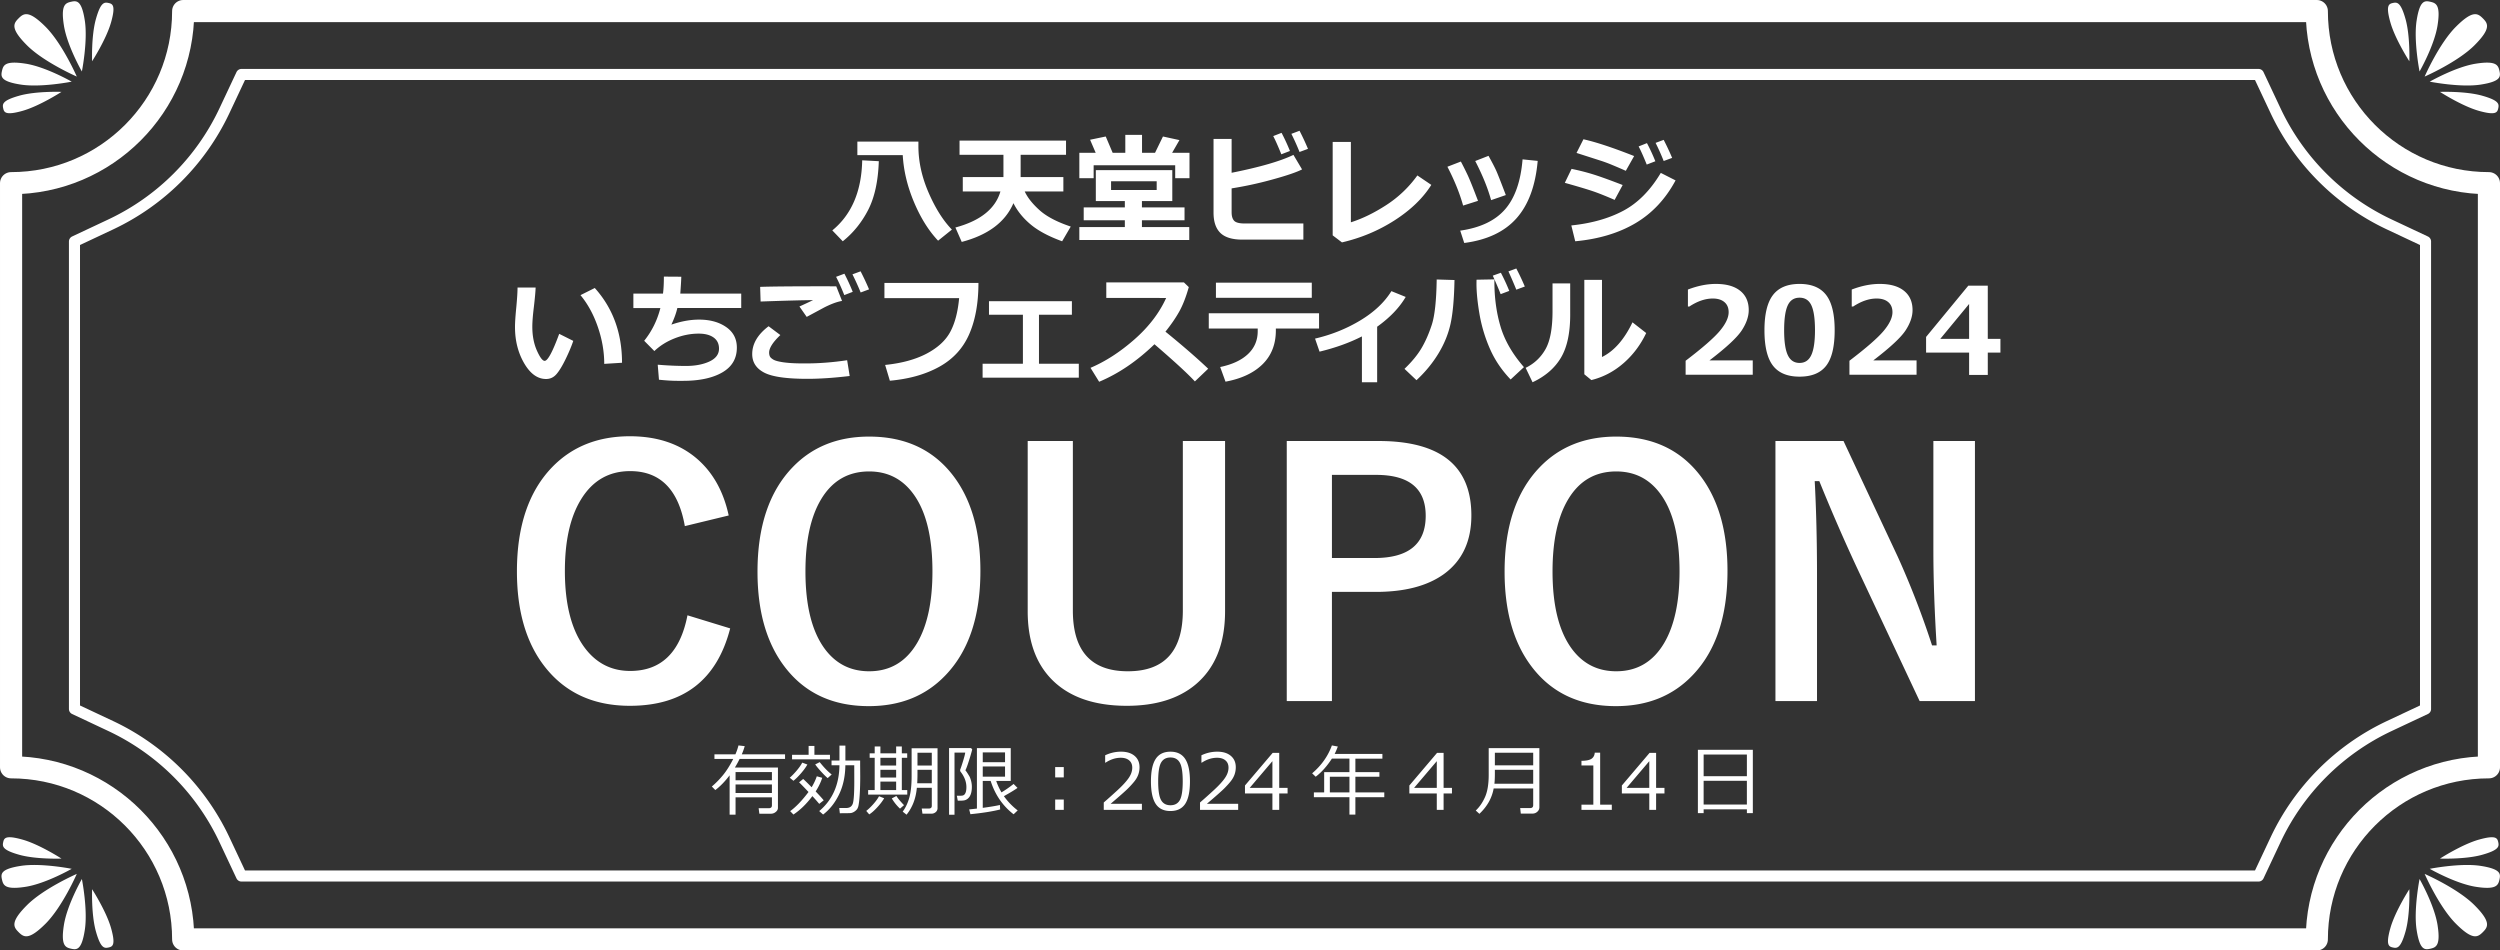 <svg data-name="レイヤー 1" xmlns="http://www.w3.org/2000/svg" width="451.641" height="171.709"><rect width="100%" height="100%" fill="#333333" stroke="none"/><path d="m131.643 93.123-7.923 1.922c-1.164-6.623-4.455-9.934-9.875-9.934-3.844 0-6.811 1.715-8.899 5.144-1.932 3.154-2.897 7.451-2.897 12.891 0 6.189 1.251 10.891 3.755 14.104 2.07 2.642 4.75 3.961 8.042 3.961 5.598 0 9.047-3.351 10.348-10.052l7.717 2.365c-2.405 9.323-8.446 13.984-18.124 13.984-6.623 0-11.777-2.395-15.463-7.185-3.292-4.276-4.938-9.973-4.938-17.089 0-8.18 2.129-14.467 6.386-18.862 3.607-3.706 8.278-5.559 14.014-5.559 5.085 0 9.224 1.439 12.417 4.316 2.72 2.464 4.533 5.795 5.44 9.993Zm25.368-14.25c6.563 0 11.649 2.385 15.256 7.154 3.232 4.277 4.849 9.983 4.849 17.118 0 8.181-2.099 14.458-6.297 18.834-3.548 3.725-8.17 5.588-13.866 5.588-6.563 0-11.649-2.396-15.256-7.185-3.232-4.277-4.849-9.974-4.849-17.089 0-8.18 2.109-14.468 6.327-18.863 3.548-3.705 8.16-5.558 13.836-5.558Zm0 6.297c-3.804 0-6.711 1.705-8.722 5.115-1.853 3.134-2.779 7.45-2.779 12.949 0 6.249 1.192 10.949 3.578 14.103 1.991 2.622 4.631 3.933 7.923 3.933 3.785 0 6.682-1.715 8.692-5.145 1.833-3.134 2.75-7.431 2.75-12.891 0-6.287-1.183-10.998-3.548-14.132-1.971-2.621-4.603-3.933-7.894-3.933Zm64.305-5.499v30.748c0 5.913-1.814 10.358-5.44 13.334-3.056 2.504-7.155 3.755-12.299 3.755-5.972 0-10.525-1.616-13.659-4.849-2.838-2.937-4.258-7.017-4.258-12.24V79.671h8.16v30.63c0 7.312 3.312 10.969 9.934 10.969s9.934-3.656 9.934-10.969v-30.63h7.628Zm11.146 0h16.586c11.176 0 16.764 4.484 16.764 13.452 0 4.672-1.666 8.21-4.997 10.614-2.977 2.129-7.066 3.193-12.27 3.193h-7.924v19.72h-8.16V79.671Zm8.16 6.12v15.02h7.687c6.169 0 9.254-2.543 9.254-7.628 0-4.928-2.986-7.392-8.958-7.392h-7.983Zm51.355-6.918c6.563 0 11.649 2.385 15.256 7.154 3.232 4.277 4.849 9.983 4.849 17.118 0 8.181-2.099 14.458-6.297 18.834-3.548 3.725-8.17 5.588-13.866 5.588-6.563 0-11.649-2.396-15.256-7.185-3.232-4.277-4.849-9.974-4.849-17.089 0-8.18 2.109-14.468 6.327-18.863 3.548-3.705 8.16-5.558 13.836-5.558Zm0 6.297c-3.804 0-6.711 1.705-8.722 5.115-1.853 3.134-2.779 7.45-2.779 12.949 0 6.249 1.192 10.949 3.578 14.103 1.991 2.622 4.631 3.933 7.923 3.933 3.785 0 6.682-1.715 8.692-5.145 1.833-3.134 2.75-7.431 2.75-12.891 0-6.287-1.183-10.998-3.548-14.132-1.971-2.621-4.603-3.933-7.894-3.933Zm64.809-5.499v46.979h-9.994l-11.383-24.214a334.18 334.18 0 0 1-6.741-15.522h-.828c.275 5.204.414 10.861.414 16.971v22.766h-7.509V79.672h12.299l9.757 20.814a155.057 155.057 0 0 1 6.238 16.113h.828c-.395-6.387-.591-12.122-.591-17.208v-19.72h7.511ZM103.565 61.584c-.334.989-.799 2.094-1.393 3.314s-1.144 2.121-1.649 2.701-1.128.87-1.869.87c-1.537 0-2.857-.948-3.961-2.845-1.103-1.897-1.655-4.077-1.655-6.54 0-.804.078-1.996.235-3.576.149-1.587.224-2.776.224-3.566h3.267c-.021.72-.128 1.897-.32 3.534-.185 1.517-.277 2.697-.277 3.545 0 1.637.275 3.074.827 4.313.552 1.238 1.02 1.857 1.404 1.857.555 0 1.431-1.627 2.626-4.879l2.541 1.271Zm8.808 3.95-3.213.202c0-2.199-.384-4.42-1.153-6.662-.769-2.241-1.815-4.16-3.139-5.754l2.583-1.292c3.281 3.651 4.922 8.153 4.922 13.506Zm21.534-9.887h-11.541c-.192.868-.552 1.868-1.078 3 1.758-.604 3.423-.907 4.997-.907 1.971 0 3.603.446 4.895 1.34s1.938 2.134 1.938 3.721c0 1.972-.877 3.465-2.631 4.479-1.755 1.015-4.12 1.521-7.095 1.521h-.918c-1.004 0-2.146-.067-3.427-.203l-.224-2.712c1.808.15 3.505.225 5.093.225 1.68 0 3.096-.269 4.249-.806 1.153-.538 1.729-1.312 1.729-2.322 0-.876-.328-1.547-.982-2.013-.655-.466-1.552-.699-2.691-.699-1.445 0-2.888.283-4.329.849s-2.667 1.333-3.678 2.301l-1.836-1.857c1.388-1.729 2.363-3.701 2.925-5.915h-4.879v-2.605h5.349c.106-.782.16-1.808.16-3.074l3.149.021c-.021.69-.082 1.708-.182 3.053h11.007v2.605Zm19.591 12.279c-2.833.341-5.381.512-7.644.512-3.78 0-6.385-.377-7.815-1.132-1.431-.754-2.146-1.868-2.146-3.341 0-1.858.986-3.534 2.958-5.029l2.125 1.591c-1.353 1.289-2.028 2.346-2.028 3.171 0 .249.042.472.128.668.085.195.293.393.625.592s.934.363 1.81.491 1.986.196 3.331.203h.78c2.363 0 4.836-.192 7.42-.576l.459 2.851Zm-1.377-13.56c-.506.086-1.05.24-1.634.465a16.39 16.39 0 0 0-1.836.849l-2.915 1.569-1.313-1.879c.27-.114 1.096-.498 2.477-1.153-2.107.021-5.271.106-9.491.256l-.085-2.647c2.021-.071 5.872-.106 11.552-.106.883 0 1.616.004 2.2.011l1.046 2.637Zm1.932-1.644-1.527.588c-.541-1.346-1.036-2.445-1.484-3.299l1.505-.566a36.66 36.66 0 0 1 1.505 3.277Zm2.947-.449-1.516.566A45.64 45.64 0 0 0 154 49.561l1.473-.544A47.355 47.355 0 0 1 157 52.273Zm19.762-1.163c0 3.623-.554 6.704-1.661 9.245-1.106 2.541-2.898 4.502-5.375 5.883-2.477 1.381-5.466 2.228-8.968 2.541l-.854-2.851c2.989-.306 5.488-.987 7.495-2.044 2.007-1.058 3.431-2.367 4.271-3.93.84-1.562 1.374-3.592 1.602-6.091h-13.495v-2.754h16.986Zm18.132 17.115h-17.381v-2.509h7.281v-8.862h-6.128V54.41h14.979v2.444h-5.947v8.862h7.196v2.509Zm23.371-1.613-2.402 2.295c-1.26-1.373-3.694-3.611-7.303-6.715-3.16 3.053-6.491 5.313-9.993 6.779l-1.559-2.52c2.719-1.16 5.369-2.876 7.949-5.146s4.486-4.762 5.717-7.474l-10.815-.01v-2.798h14.029l.875.844c-.512 1.814-1.094 3.301-1.746 4.457-.651 1.157-1.475 2.354-2.472 3.593 3.075 2.498 5.648 4.729 7.719 6.694Zm20.031-7.259h-7.805v.331c0 2.498-.795 4.533-2.386 6.106s-3.828 2.626-6.71 3.16l-.961-2.647c2.178-.456 3.853-1.236 5.023-2.344 1.17-1.106 1.756-2.482 1.756-4.126v-.48h-8.84v-2.755h19.922v2.755Zm-1.314-5.552h-17.317v-2.733h17.317v2.733Zm11.811 15.256h-2.754v-8.284c-2.228 1.139-4.779 2.057-7.655 2.754l-.812-2.359c2.961-.69 5.685-1.784 8.173-3.283 2.487-1.498 4.361-3.262 5.621-5.29l2.583 1.047c-1.139 1.942-2.857 3.736-5.157 5.381v10.035Zm13.969-18.47c-.064 3.381-.297 5.998-.699 7.853-.402 1.854-1.132 3.655-2.189 5.402-1.057 1.747-2.383 3.361-3.977 4.842l-2.167-2.05c1.316-1.26 2.334-2.493 3.053-3.699.719-1.207 1.345-2.629 1.879-4.266s.829-4.363.886-8.178l3.214.096Zm12.545 15.737-2.402 2.231c-1.616-1.68-2.867-3.538-3.753-5.573a26.956 26.956 0 0 1-1.874-6.251c-.363-2.132-.544-3.956-.544-5.472l.011-.727 3.224-.063v.352c0 2.962.372 5.691 1.116 8.189.744 2.498 2.151 4.936 4.223 7.313Zm-2.648-13.772-1.559.587c-.292-.769-.766-1.883-1.42-3.342l1.462-.523a35.206 35.206 0 0 1 1.516 3.278Zm2.808-.79-1.538.565a88.422 88.422 0 0 0-1.42-3.299l1.42-.523a42.981 42.981 0 0 1 1.538 3.257Zm8.199 4.964c.014 3.346-.538 5.967-1.655 7.863-1.118 1.897-2.833 3.386-5.146 4.468l-1.25-2.604c1.559-.762 2.758-1.892 3.598-3.39s1.26-3.778 1.26-6.839v-5.028h3.192v5.53Zm13.73 3.438c-1.032 2.163-2.411 3.991-4.137 5.481-1.726 1.491-3.65 2.497-5.771 3.017l-1.271-1.046V50.565h3.192v13.933c2.185-1.074 4.021-3.163 5.509-6.267l2.477 1.933Zm19.25 7.537h-12.128v-2.53c3.067-2.335 5.13-4.136 6.187-5.402 1.057-1.267 1.585-2.392 1.585-3.374 0-.782-.255-1.39-.764-1.82s-1.208-.646-2.098-.646c-1.353 0-2.762.48-4.228 1.441h-.267v-3.064c1.765-.676 3.449-1.014 5.05-1.014 1.9 0 3.365.414 4.393 1.243 1.029.829 1.543 1.991 1.543 3.486 0 1.152-.418 2.372-1.254 3.656-.836 1.285-2.781 3.095-5.835 5.429h7.815v2.595Zm8.456.342c-2.186 0-3.789-.664-4.81-1.991s-1.532-3.457-1.532-6.39c0-2.904.512-5.025 1.537-6.363s2.626-2.007 4.805-2.007 3.779.667 4.804 2.001c1.025 1.335 1.538 3.454 1.538 6.358 0 2.954-.509 5.091-1.527 6.411-1.018 1.32-2.623 1.98-4.815 1.98Zm0-14.264c-.997 0-1.71.468-2.141 1.403-.431.937-.646 2.433-.646 4.49s.22 3.544.662 4.483 1.149 1.409 2.125 1.409 1.683-.477 2.125-1.431c.441-.953.662-2.448.662-4.483 0-2.05-.216-3.541-.646-4.474-.431-.933-1.145-1.398-2.141-1.398Zm21.139 13.922h-12.128v-2.53c3.067-2.335 5.13-4.136 6.187-5.402 1.057-1.267 1.585-2.392 1.585-3.374 0-.782-.255-1.39-.764-1.82s-1.208-.646-2.098-.646c-1.353 0-2.762.48-4.228 1.441h-.267v-3.064c1.765-.676 3.449-1.014 5.05-1.014 1.9 0 3.365.414 4.393 1.243 1.029.829 1.543 1.991 1.543 3.486 0 1.152-.418 2.372-1.254 3.656-.836 1.285-2.781 3.095-5.835 5.429h7.815v2.595Zm15.15-4.004h-2.285v4.036h-3.373v-4.036h-7.773v-2.829l7.623-9.257h3.523v9.609h2.285v2.477Zm-5.658-2.476v-6.31l-5.211 6.31h5.211Zm-196.97-32.1c-.121 3.616-.765 6.556-1.933 8.819s-2.694 4.146-4.58 5.647l-1.89-1.964c3.487-2.854 5.288-7.075 5.402-12.663l3 .16Zm13.207 12.354-2.498 2.007c-1.708-1.808-3.161-4.134-4.356-6.978-1.196-2.843-1.872-5.671-2.029-8.482h-8.199v-2.444h11.028v.812c0 2.783.614 5.587 1.842 8.413 1.228 2.825 2.632 5.05 4.212 6.673Zm11.114-4.773c-1.466 3.416-4.581 5.751-9.342 7.003l-1.143-2.604c4.512-1.217 7.224-3.388 8.135-6.513h-6.801v-2.605h7.345v-4.024h-7.932v-2.562h19.239v2.562h-8.2v4.024h7.719v2.605h-6.982c.498 1.089 1.384 2.21 2.658 3.363 1.274 1.152 3.161 2.146 5.659 2.979l-1.559 2.658c-2.427-.883-4.324-1.896-5.691-3.043-1.366-1.146-2.402-2.427-3.106-3.843Zm14.861-9.097-1.014-2.359 2.829-.587 1.249 2.946h2.285V24.37h3.021v3.235h2.349l1.431-2.946 2.979.65-1.324 2.296h3.139v4.591h-2.583v-2.338h-14.733v2.338h-2.584v-4.591h2.958Zm16.901 15.749h-19.858v-2.339h8.221v-1.228h-7.431v-2.316h7.431v-1.143h-5.242v-5.595h13.815v5.595h-5.487v1.143h7.698v2.316h-7.698v1.228h8.552v2.339Zm-5.883-9.033v-1.569h-8.242v1.569h8.242Zm26.499 8.968h-11.018c-1.822 0-3.146-.402-3.972-1.206-.826-.805-1.239-2.029-1.239-3.673V25.097h3.267v6.117c5.104-1.018 8.826-2.096 11.167-3.234l1.559 2.626c-1.025.52-2.819 1.13-5.381 1.831a66.804 66.804 0 0 1-7.345 1.596v4.313c0 .69.151 1.201.454 1.532.303.331.945.496 1.927.496h10.581v2.915Zm-2.424-16.015-1.559.598c-.584-1.444-1.071-2.541-1.463-3.288l1.505-.587a35.055 35.055 0 0 1 1.516 3.277Zm3.257-.383-1.527.565a43.104 43.104 0 0 0-1.473-3.277l1.473-.556a43.764 43.764 0 0 1 1.527 3.268Zm22.281 6.511c-1.502 2.392-3.707 4.521-6.614 6.391-2.908 1.868-6.084 3.201-9.529 3.998l-1.676-1.271V25.64h3.288v14.521c2.071-.655 4.207-1.696 6.406-3.123a20.778 20.778 0 0 0 5.605-5.344l2.52 1.708Zm8.435 2.883-2.69.854c-.619-2.228-1.566-4.566-2.84-7.015l2.434-.939c.413.776.813 1.575 1.201 2.396.388.822 1.02 2.391 1.895 4.703Zm10.783-7.217c-.392 4.477-1.667 7.933-3.827 10.366-2.161 2.435-5.308 3.922-9.443 4.463l-.726-2.231c3.608-.512 6.306-1.791 8.093-3.838 1.786-2.046 2.843-5.059 3.171-9.037l2.733.277Zm-5.755 6.171-2.659.918c-.605-2.185-1.562-4.541-2.872-7.067l2.402-.939c.676 1.217 1.149 2.132 1.42 2.743.271.612.84 2.061 1.708 4.346Zm21.107-1.815-1.452 2.69c-1.58-.69-2.881-1.21-3.902-1.559-1.021-.349-2.721-.857-5.098-1.526l1.217-2.52a39.98 39.98 0 0 1 4.062 1.041c1.22.388 2.945 1.013 5.172 1.873Zm9.556-.832c-1.808 3.366-4.223 5.942-7.244 7.729-3.021 1.786-6.649 2.875-10.884 3.267l-.705-2.861c3.645-.377 6.778-1.263 9.401-2.658s4.877-3.673 6.764-6.833l2.669 1.356Zm-7.484-4.4-1.505 2.669a88.31 88.31 0 0 0-2.402-1.035 26.016 26.016 0 0 0-2.018-.758l-4.484-1.441 1.249-2.467c2.271.506 5.324 1.517 9.16 3.032Zm3.833.94-1.559.599c-.57-1.417-1.057-2.51-1.463-3.278l1.505-.598a35.314 35.314 0 0 1 1.516 3.277Zm3.032-.609-1.527.566a40.765 40.765 0 0 0-1.463-3.278l1.463-.544a47.355 47.355 0 0 1 1.527 3.256Z" fill="#fff"/><g fill="none" stroke="#fff" stroke-linecap="round" stroke-linejoin="round"><path d="M449.641 138.615V33.094c-17.173 0-31.094-13.921-31.094-31.094H33.093c0 17.172-13.921 31.094-31.093 31.094v105.522c17.172 0 31.093 13.921 31.093 31.094h385.454c0-17.173 13.921-31.094 31.094-31.094Z" stroke-width="4"/><path d="m43.627 158.257-3.093-6.578a42.864 42.864 0 0 0-20.503-20.503l-6.578-3.094V43.627l6.578-3.094a42.862 42.862 0 0 0 20.503-20.502l3.093-6.579h364.387l3.094 6.579a42.868 42.868 0 0 0 20.503 20.503l6.578 3.094v84.455l-6.578 3.094a42.862 42.862 0 0 0-20.503 20.502l-3.094 6.578H43.627Z" stroke-width="2"/></g><path d="M8.226 4.834c3.055 3.055 5.647 8.999 5.647 8.999s-5.944-2.592-8.999-5.647C1.819 5.131 2.43 4.242 3.356 3.316c.925-.926 1.815-1.537 4.87 1.518ZM4.611 11.5c3.658.568 8.342 3.252 8.342 3.252s-5.537 1.099-9.195.531C.1 14.716.125 13.843.36 12.799s.593-1.866 4.251-1.298Zm-1.129 5.787c3.059-.859 7.624-.687 7.624-.687s-3.983 2.57-7.042 3.429-3.329.284-3.489-.473c-.161-.757-.151-1.41 2.908-2.268ZM11.54 4.572c.567 3.658 3.252 8.342 3.252 8.342s1.099-5.537.531-9.195C14.756.061 13.883.085 12.838.32c-1.045.236-1.866.593-1.298 4.251Zm5.787-1.13c-.859 3.059-.687 7.624-.687 7.624s2.57-3.983 3.429-7.042c.859-3.059.284-3.329-.473-3.489-.757-.161-1.41-.151-2.269 2.908Zm426.348 1.392c-3.055 3.055-5.647 8.999-5.647 8.999s5.944-2.592 8.999-5.647c3.055-3.055 2.443-3.944 1.518-4.87-.926-.926-1.815-1.537-4.87 1.518Zm3.615 6.666c-3.658.568-8.342 3.252-8.342 3.252s5.537 1.099 9.195.531c3.658-.567 3.634-1.44 3.398-2.485s-.593-1.866-4.251-1.298Zm1.129 5.787c-3.059-.859-7.624-.687-7.624-.687s3.983 2.57 7.042 3.429 3.329.284 3.489-.473c.161-.757.151-1.41-2.908-2.268Zm-8.058-12.715c-.567 3.658-3.252 8.342-3.252 8.342s-1.099-5.537-.531-9.195c.568-3.658 1.44-3.634 2.485-3.398s1.866.593 1.298 4.251Zm-5.787-1.13c.859 3.059.687 7.624.687 7.624s-2.57-3.983-3.429-7.042c-.859-3.059-.284-3.329.473-3.489.757-.161 1.41-.151 2.269 2.908Zm9.101 163.433c-3.055-3.055-5.647-8.999-5.647-8.999s5.944 2.592 8.999 5.647c3.055 3.055 2.443 3.944 1.518 4.87-.926.926-1.815 1.537-4.87-1.518Zm3.615-6.666c-3.658-.568-8.342-3.252-8.342-3.252s5.537-1.099 9.195-.531c3.658.568 3.634 1.44 3.398 2.485s-.593 1.866-4.251 1.298Zm1.129-5.787c-3.059.858-7.624.687-7.624.687s3.983-2.57 7.042-3.429c3.059-.859 3.329-.284 3.489.473.161.757.151 1.41-2.908 2.269Zm-8.058 12.716c-.567-3.658-3.252-8.342-3.252-8.342s-1.099 5.537-.531 9.195c.568 3.658 1.44 3.634 2.485 3.398s1.866-.593 1.298-4.251Zm-5.787 1.129c.859-3.059.687-7.624.687-7.624s-2.57 3.983-3.429 7.042c-.859 3.059-.284 3.329.473 3.489.757.161 1.41.151 2.269-2.908ZM8.226 166.875c3.055-3.055 5.647-8.999 5.647-8.999s-5.944 2.592-8.999 5.647c-3.055 3.055-2.444 3.944-1.518 4.87.925.926 1.815 1.537 4.87-1.518Zm-3.615-6.666c3.658-.568 8.342-3.252 8.342-3.252s-5.537-1.099-9.195-.531c-3.658.568-3.634 1.44-3.398 2.485s.593 1.866 4.251 1.298Zm-1.129-5.787c3.059.858 7.624.687 7.624.687s-3.983-2.57-7.042-3.429c-3.059-.859-3.329-.284-3.489.473-.161.757-.151 1.41 2.908 2.269Zm8.058 12.716c.567-3.658 3.252-8.342 3.252-8.342s1.099 5.537.531 9.195c-.567 3.658-1.44 3.634-2.485 3.398-1.045-.236-1.866-.593-1.298-4.251Zm5.787 1.129c-.859-3.059-.687-7.624-.687-7.624s2.57 3.983 3.429 7.042c.859 3.059.284 3.329-.473 3.489-.757.161-1.41.151-2.269-2.908Zm122.125-24.224h-6.569v3.131h-1.073v-7.109c-.825 1.099-1.687 1.987-2.584 2.666l-.629-.643c.692-.583 1.358-1.26 1.996-2.03s1.263-1.755 1.873-2.953h-3.397v-.827h3.787a9.85 9.85 0 0 0 .554-1.613l1.128.13c-.132.483-.31.978-.533 1.483h7.82v.827h-8.21a19.83 19.83 0 0 1-.854 1.559h7.779v7.28c0 .278-.13.524-.39.738s-.549.321-.868.321h-2.099l-.13-.991h1.812c.392 0 .588-.171.588-.513v-1.456Zm0-3.083v-1.483h-6.569v1.483h6.569Zm-6.569 2.297h6.569v-1.538h-6.569v1.538Zm10.459-2.201-.67-.554c.392-.333.812-.766 1.261-1.299.449-.533.781-1.01.995-1.429l.93.342c-.26.47-.636.99-1.128 1.562-.492.571-.955 1.03-1.388 1.377Zm3.418 2.768c-1.058 1.408-2.196 2.518-3.418 3.329l-.595-.615c1.039-.752 2.145-1.905 3.315-3.459-.825-.875-1.393-1.458-1.702-1.75l.738-.602c.292.251.802.75 1.531 1.497.401-.67.711-1.331.93-1.982l.984.273a10.544 10.544 0 0 1-1.189 2.461c.72.757 1.205 1.292 1.456 1.606l-.813.643a28.484 28.484 0 0 0-1.237-1.401Zm-3.671-6.651v-.813h2.994v-1.6h1.046v1.6h2.81v.813h-6.85Zm6.439 3.397c-.282-.228-.668-.607-1.155-1.138-.487-.531-.854-.975-1.101-1.33l.813-.417c.793.993 1.516 1.736 2.167 2.229l-.725.656Zm2.194 6.344-.109-.943h1.244c.665 0 1.078-.3 1.237-.899.159-.599.239-1.908.239-3.927l-.007-2.898h-1.606c-.022 1.991-.401 3.747-1.135 5.267-.733 1.521-1.695 2.733-2.885 3.641l-.704-.629c2.393-2.001 3.611-4.76 3.657-8.278h-1.429v-.848h1.429v-2.707h1.073v2.707h2.666v.848l.014 2.037c0 1.08-.026 2.094-.078 3.042-.053.948-.132 1.682-.236 2.201-.055.269-.139.483-.253.643s-.271.306-.468.438a1.8 1.8 0 0 1-.619.267c-.146.027-.822.041-2.03.041Zm5.312.212-.54-.629c.396-.306.82-.712 1.271-1.221.451-.508.798-.985 1.039-1.432l.93.369c-.31.524-.732 1.076-1.269 1.658-.535.58-1.013.999-1.432 1.254Zm-.198-3.582v-.813h1.183V136.9h-.909v-.8h.909v-1.251h1.032v1.251h2.844v-1.251h1.025v1.251h.971v.8h-.971v5.831h.984v.813h-7.068Zm2.215-6.645v1.401h2.844v-1.401h-2.844Zm0 2.174v1.388h2.844v-1.388h-2.844Zm0 3.657h2.844v-1.531h-2.844v1.531Zm3.541 3.357a8.365 8.365 0 0 1-1.483-1.846l.827-.444c.265.424.725.978 1.381 1.661l-.725.629Zm5.742-3.76h-2.7c-.173 1.914-.793 3.532-1.859 4.854l-.697-.554c.538-.729.941-1.588 1.21-2.577s.403-2.281.403-3.876v-4.997h4.683v10.794a.929.929 0 0 1-.328.741 1.146 1.146 0 0 1-.772.284h-1.627l-.13-.923h1.244c.383 0 .574-.162.574-.485v-3.261Zm-2.632-.827h2.632v-2.427h-2.584v.697c0 .606-.016 1.183-.048 1.729Zm.048-3.199h2.584v-2.311h-2.584v2.311Zm8.654.854c.183.214.442.608.779 1.183.26.606.39 1.205.39 1.798v.027c0 .342-.031.655-.092.939-.062.285-.15.529-.268.732-.115.202-.261.367-.434.495s-.356.213-.551.257c-.193.043-.479.064-.857.064h-.342l-.171-.889c.337 0 .618-.005.845-.014.225-.009.399-.076.522-.201.123-.126.214-.301.273-.527.06-.225.089-.5.089-.823 0-.976-.367-1.923-1.101-2.844v-.014c0-.014-.007-.053-.021-.116s-.021-.103-.021-.116c.15-.383.342-.957.574-1.723s.349-1.237.349-1.415h-1.928v11.225h-.984v-12.052h3.972l.212.253a38.48 38.48 0 0 1-.611 2.092c-.281.884-.489 1.44-.626 1.668Zm.909 7.937-.226-.868c.31-.027.777-.077 1.401-.15v-10.917h6.111v5.927h-2.625c.224.665.54 1.354.95 2.064a19.968 19.968 0 0 0 2.188-1.524l.711.718c-.574.401-1.395.897-2.461 1.49.688.971 1.518 1.83 2.488 2.577l-.738.697c-1.964-1.518-3.345-3.525-4.143-6.022h-1.429v4.86c1.367-.183 2.399-.355 3.097-.52l.048.813c-1.386.351-3.177.636-5.373.854Zm2.229-9.393h4.026v-1.771h-4.026v1.771Zm4.026.766h-4.026v1.846h4.026v-1.846Zm10.61 1.982h-1.552v-1.866h1.552v1.866Zm0 5.859h-1.552v-1.866h1.552v1.866Zm14.116 0h-6.891v-1.333c.729-.629 1.549-1.36 2.457-2.194.91-.834 1.585-1.567 2.027-2.201s.663-1.267.663-1.9c0-.561-.186-.998-.558-1.312-.371-.314-.876-.472-1.514-.472-.935 0-1.853.296-2.755.889h-.068v-1.333a6.577 6.577 0 0 1 2.857-.656c1.039 0 1.857.252 2.454.756.597.503.896 1.19.896 2.061 0 .465-.076.909-.229 1.333-.152.424-.391.836-.714 1.237s-.711.827-1.162 1.278-1.488 1.367-3.11 2.748h5.646v1.101Zm5.161.212c-1.212 0-2.104-.433-2.673-1.299s-.854-2.217-.854-4.054.286-3.19.858-4.061c.571-.87 1.461-1.306 2.669-1.306 1.198 0 2.085.437 2.659 1.31.574.872.861 2.22.861 4.043 0 1.841-.285 3.195-.854 4.064-.569.867-1.458 1.302-2.666 1.302Zm0-9.673c-.779 0-1.345.309-1.695.926-.351.618-.526 1.749-.526 3.395 0 1.632.176 2.757.526 3.377s.916.93 1.695.93 1.343-.31 1.692-.93c.348-.62.522-1.75.522-3.391 0-1.608-.173-2.729-.52-3.359-.347-.632-.911-.947-1.695-.947Zm12.229 9.461h-6.891v-1.333c.729-.629 1.549-1.36 2.457-2.194.91-.834 1.585-1.567 2.027-2.201s.663-1.267.663-1.9c0-.561-.186-.998-.558-1.312-.371-.314-.876-.472-1.514-.472-.935 0-1.853.296-2.755.889h-.068v-1.333a6.577 6.577 0 0 1 2.857-.656c1.039 0 1.857.252 2.454.756.597.503.896 1.19.896 2.061 0 .465-.076.909-.229 1.333-.152.424-.391.836-.714 1.237s-.711.827-1.162 1.278-1.488 1.367-3.11 2.748h5.646v1.101Zm8.928-2.967h-1.511v2.967h-1.23v-2.967h-4.956v-1.436l5.011-5.899h1.176v6.323h1.511v1.012Zm-2.741-1.012v-4.819l-4.095 4.819h4.095Zm7.492 1.689v-.868h1.859v-3.657h4.566v-2.44h-3.172c-.902 1.386-1.878 2.475-2.926 3.268l-.643-.615c1.673-1.417 2.862-3.097 3.568-5.038l1.073.198c-.187.511-.378.957-.574 1.34h8.627v.848h-4.881v2.44h4.341v.827h-4.341v2.83h5.223v.868h-5.223v3.145h-1.073v-3.145h-6.426Zm2.885-.869h3.541v-2.83h-3.541v2.83Zm22.059.192h-1.511v2.967h-1.23v-2.967h-4.956v-1.436l5.011-5.899h1.176v6.323h1.511v1.012Zm-2.741-1.012v-4.819l-4.095 4.819h4.095Zm17.309 4.655h-2.133l-.109-.998h1.784c.378 0 .567-.178.567-.533v-3.008h-7.144c-.314 1.736-1.174 3.263-2.577 4.58l-.656-.595c.675-.629 1.232-1.441 1.675-2.438.442-.995.663-2.332.663-4.009v-4.826h9.153v10.671c0 .333-.127.608-.379.827a1.262 1.262 0 0 1-.845.328Zm.109-5.4v-2.509h-6.925v.738c0 .711-.027 1.301-.082 1.771h7.007Zm0-3.322v-2.276h-6.925v2.276h6.925Zm14.198 8.046H285.7v-.943h2.146v-7.082H285.7v-.834c.839-.005 1.438-.124 1.798-.359.36-.234.562-.606.608-1.117h.971v9.393h2.105v.943Zm9.516-2.967h-1.511v2.967h-1.23v-2.967h-4.956v-1.436l5.011-5.899h1.176v6.323h1.511v1.012Zm-2.741-1.012v-4.819l-4.095 4.819h4.095Zm17.63 3.883h-7.813v.684h-1.039v-11.437h9.926v11.437h-1.073v-.684Zm0-5.981v-3.917h-7.813v3.917h7.813Zm-7.814 5.113h7.813v-4.286h-7.813v4.286Z" fill="#fff"/></svg>